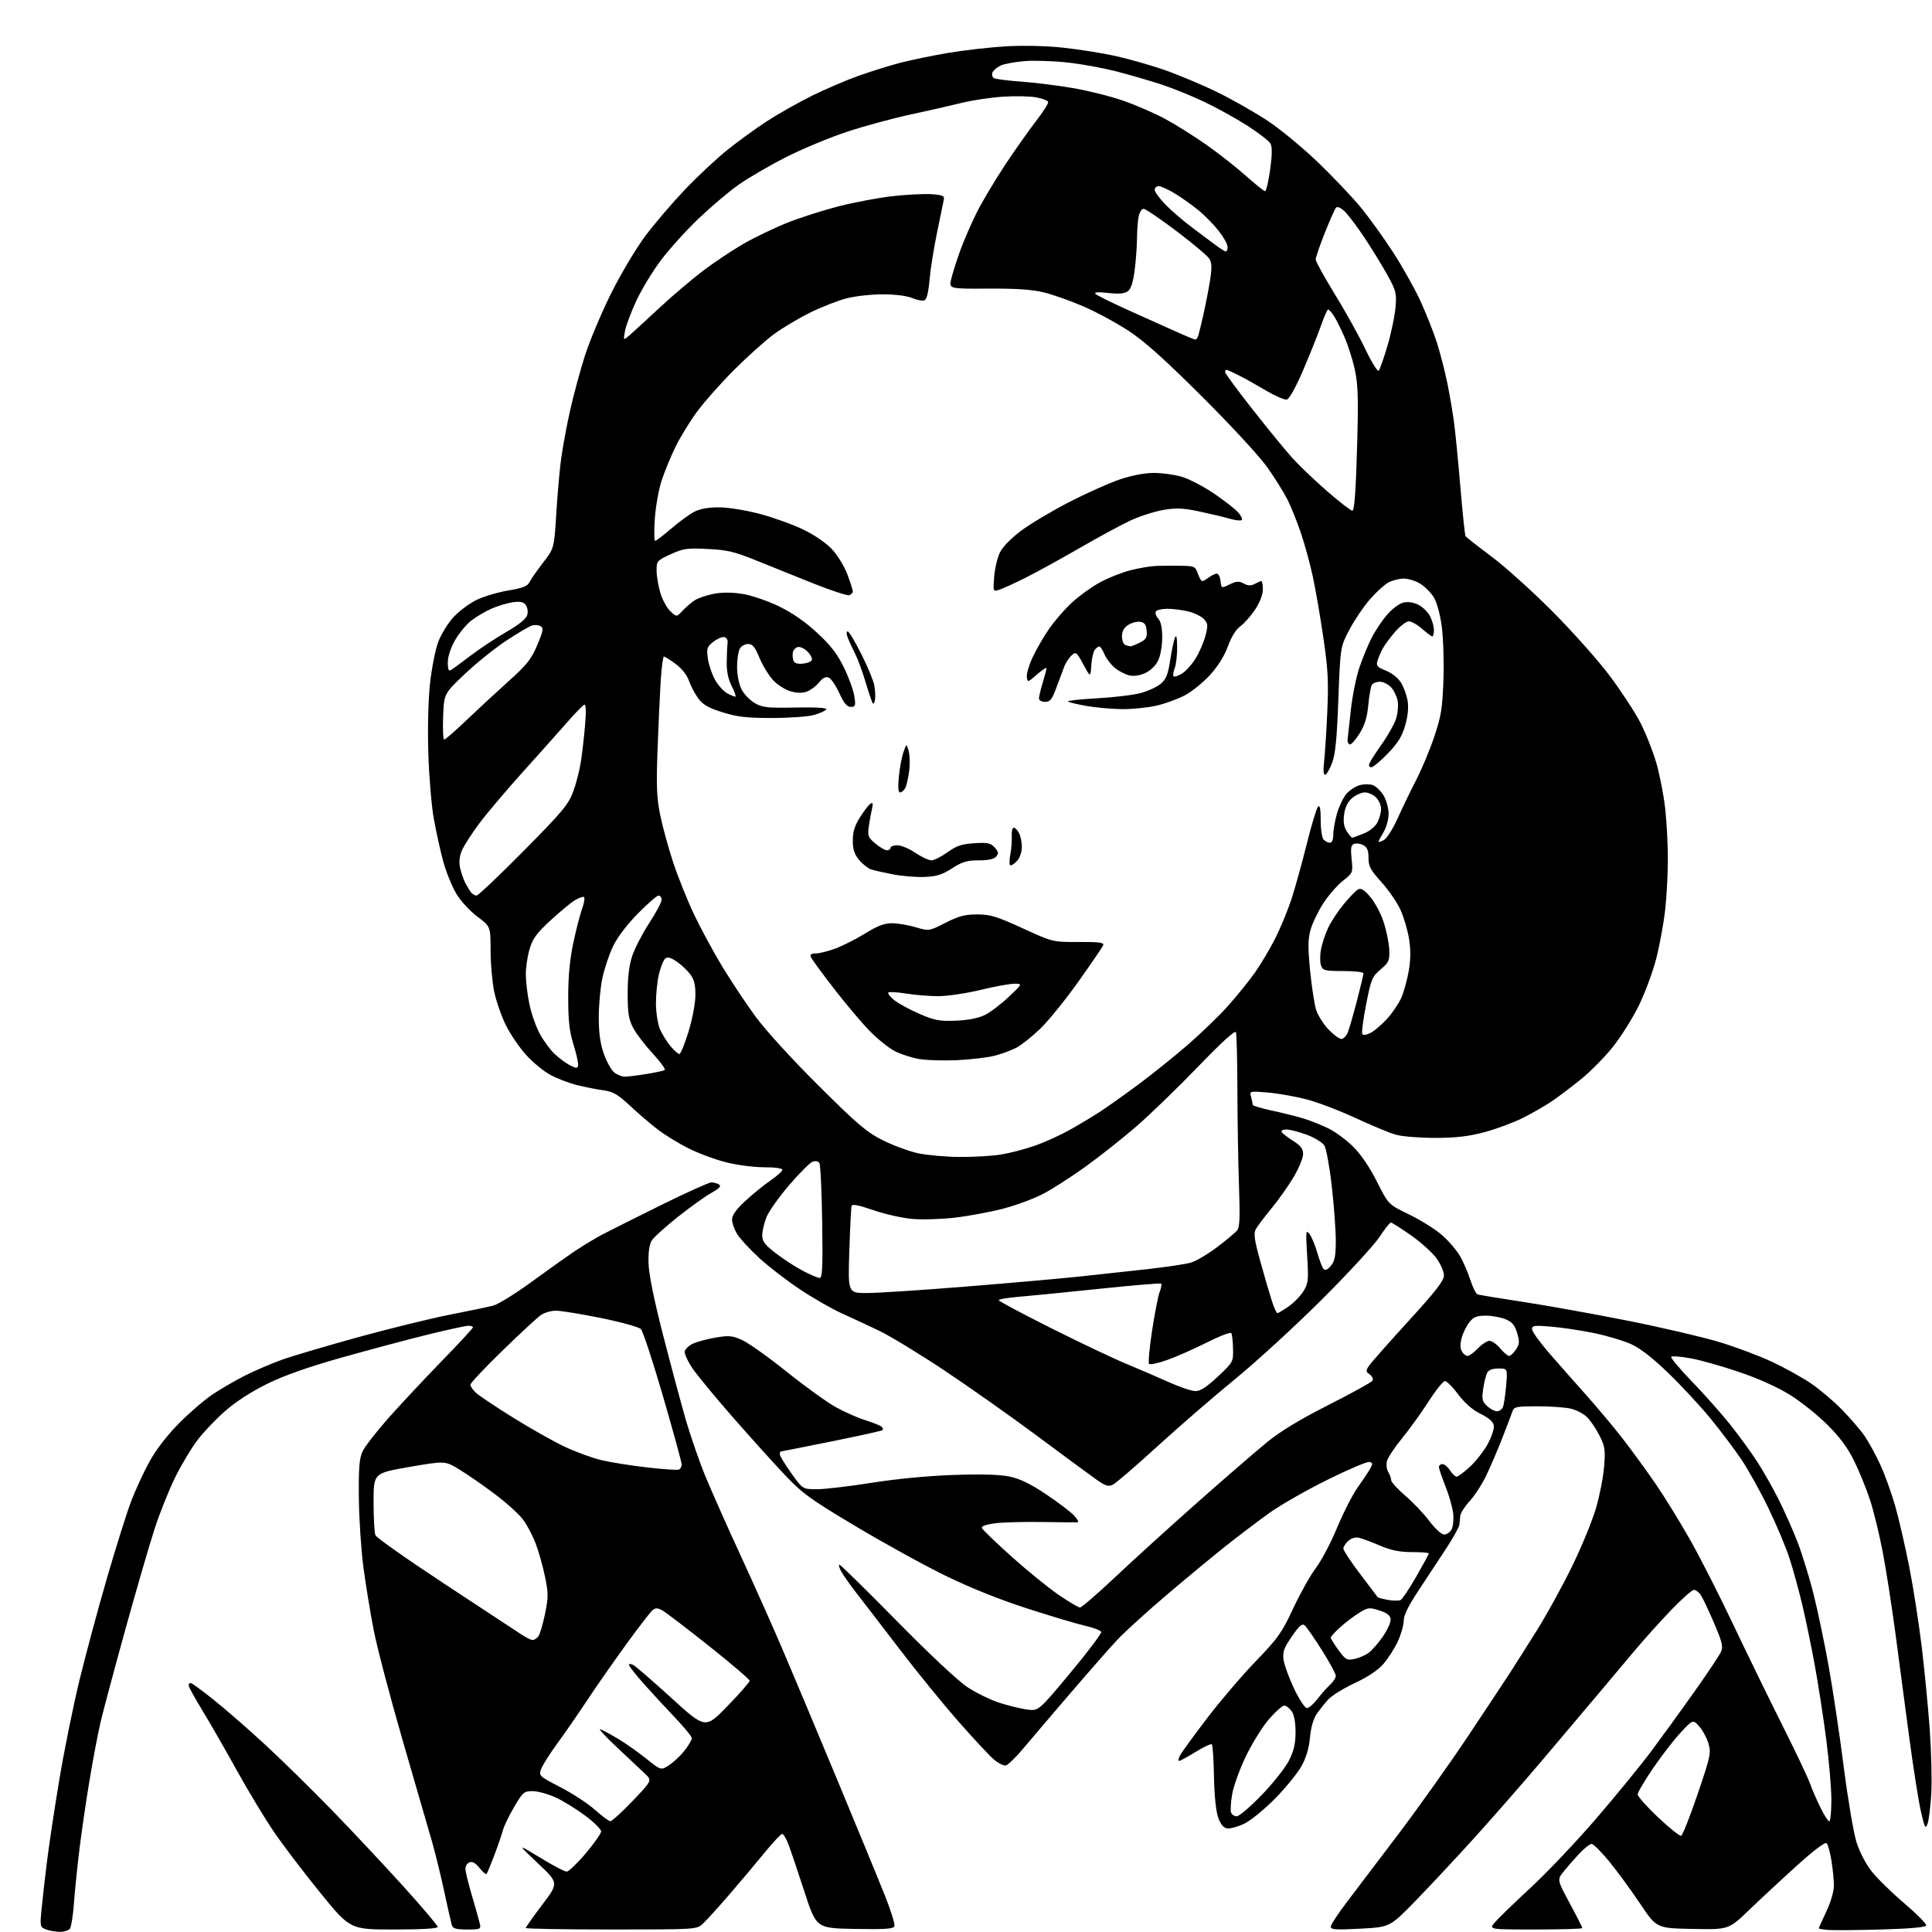 <?xml version="1.0" encoding="UTF-8" standalone="no"?>
<svg 
  version="1.1" 
  xmlns="http://www.w3.org/2000/svg" 
  xmlns:xlink="http://www.w3.org/1999/xlink" 
  xmlns:svg="http://www.w3.org/2000/svg"
  xmlns:rdf="http://www.w3.org/1999/02/22-rdf-syntax-ns#"
  xmlns:cc="http://creativecommons.org/ns#"
  xmlns:dc="http://purl.org/dc/elements/1.1/"
  viewBox="0 0 768 768"
  width="768"
  height="768"
>
<style>svg {background-color: white; }</style>"
<path stroke="none" fill="black" fill-rule="evenodd" d="M23.63,767.94C21.91,767.90 19.45,767.45 18.17,766.94C15.95,766.05 15.87,765.68 16.49,759.25C16.85,755.54 17.80,747.10 18.61,740.50C19.41,733.90 21.65,719.05 23.57,707.50C25.50,695.95 29.09,678.19 31.56,668.04C34.03,657.88 38.99,639.46 42.58,627.11C46.17,614.76 50.51,601.01 52.21,596.57C53.92,592.13 57.15,585.14 59.41,581.03C61.94,576.40 66.36,570.65 71.00,565.94C75.12,561.75 81.20,556.51 84.50,554.30C87.80,552.08 93.65,548.69 97.50,546.76C101.35,544.83 107.88,542.03 112.00,540.55C116.12,539.06 129.92,534.98 142.65,531.48C155.38,527.98 171.80,523.96 179.15,522.54C186.49,521.11 194.14,519.51 196.15,518.97C198.15,518.42 204.90,514.24 211.15,509.68C217.39,505.11 225.20,499.56 228.50,497.35C231.80,495.14 236.75,492.15 239.50,490.71C242.25,489.27 252.73,484.01 262.79,479.04C272.85,474.07 281.85,470.01 282.79,470.02C283.73,470.02 285.10,470.41 285.84,470.88C286.82,471.50 285.99,472.39 282.80,474.18C280.39,475.52 274.38,479.82 269.46,483.73C264.53,487.63 259.85,491.88 259.06,493.16C258.12,494.69 257.68,497.82 257.80,502.17C257.92,506.49 259.93,516.46 263.52,530.45C266.57,542.34 270.62,557.45 272.51,564.04C274.41,570.63 277.95,580.86 280.37,586.76C282.80,592.67 289.15,606.95 294.48,618.50C299.81,630.05 307.24,646.70 311.00,655.50C314.77,664.30 324.58,687.70 332.82,707.50C341.06,727.30 349.66,748.20 351.93,753.94C354.21,759.68 355.84,764.98 355.55,765.72C355.15,766.77 351.78,766.99 339.77,766.78C324.50,766.50 324.50,766.50 319.78,752.00C317.19,744.02 314.34,735.59 313.45,733.25C312.56,730.91 311.43,729.00 310.93,729.00C310.43,729.00 307.21,732.45 303.76,736.67C300.32,740.90 293.97,748.43 289.65,753.42C285.34,758.42 280.70,763.51 279.35,764.75C276.90,766.99 276.75,767.00 242.94,767.00C224.27,767.00 209.00,766.73 209.00,766.41C209.00,766.09 211.95,761.92 215.55,757.16C222.11,748.50 222.11,748.50 213.80,740.67C205.50,732.83 205.50,732.83 214.65,738.42C219.69,741.49 224.46,744.00 225.25,744.00C226.05,744.00 229.46,740.74 232.83,736.75C236.20,732.76 238.96,728.83 238.96,728.00C238.95,727.17 236.15,724.39 232.73,721.82C229.30,719.24 224.03,715.98 221.00,714.58C217.97,713.17 213.83,712.02 211.80,712.01C208.31,712.00 207.88,712.37 204.41,718.25C202.38,721.69 200.36,725.85 199.93,727.50C199.49,729.15 197.95,733.64 196.50,737.49C195.05,741.33 193.65,744.69 193.39,744.95C193.13,745.21 191.88,744.13 190.62,742.54C189.07,740.61 187.77,739.87 186.66,740.30C185.75,740.65 185.00,741.80 185.00,742.86C185.00,743.91 186.18,748.76 187.63,753.64C189.07,758.51 190.48,763.51 190.75,764.75C191.21,766.87 190.92,767.00 185.68,767.00C181.27,767.00 180.03,766.64 179.60,765.25C179.31,764.29 177.94,758.22 176.56,751.76C175.17,745.30 172.96,736.30 171.64,731.76C170.33,727.22 165.14,709.33 160.11,692.00C155.09,674.67 149.89,654.88 148.55,648.00C147.21,641.12 145.37,629.88 144.46,623.00C143.55,616.12 142.73,603.75 142.65,595.50C142.53,583.63 142.83,579.77 144.10,577.00C144.98,575.08 149.70,569.00 154.59,563.50C159.48,558.00 169.00,547.83 175.74,540.90C182.48,533.97 188.00,528.00 188.00,527.65C188.00,527.29 187.19,527.00 186.20,527.00C185.21,527.00 178.09,528.55 170.39,530.44C162.68,532.33 147.41,536.40 136.44,539.48C122.90,543.28 113.29,546.64 106.50,549.95C100.29,552.98 93.94,557.05 89.74,560.70C86.02,563.92 80.94,569.25 78.45,572.53C75.95,575.81 71.94,582.55 69.52,587.50C67.11,592.45 63.51,601.45 61.53,607.49C59.55,613.54 54.32,631.53 49.90,647.47C45.49,663.42 41.02,680.11 39.98,684.57C38.94,689.03 36.97,699.39 35.61,707.59C34.24,715.79 32.43,728.12 31.59,735.00C30.75,741.88 29.76,751.55 29.40,756.50C29.04,761.45 28.29,766.06 27.75,766.75C27.20,767.44 25.35,767.97 23.63,767.94zM747.92,767.00C738.34,767.27 728.81,767.36 726.75,767.19C724.69,767.02 723.00,766.72 723.00,766.53C723.00,766.34 724.35,763.33 726.00,759.84C727.78,756.07 729.00,751.88 728.99,749.50C728.99,747.30 728.55,742.83 728.02,739.57C727.48,736.31 726.63,733.23 726.11,732.71C725.53,732.13 721.08,735.47 714.34,741.57C708.38,746.95 699.83,754.89 695.34,759.21C687.19,767.06 687.19,767.06 672.84,766.78C658.50,766.50 658.50,766.50 652.00,756.78C648.42,751.44 642.91,743.90 639.75,740.03C636.58,736.17 633.41,733.00 632.70,733.00C631.99,733.00 629.82,734.69 627.88,736.75C625.94,738.81 623.14,742.01 621.65,743.86C618.95,747.22 618.95,747.22 623.97,756.54C626.74,761.67 629.00,766.12 629.00,766.44C629.00,766.75 620.64,767.00 610.42,767.00C591.85,767.00 591.85,767.00 594.15,764.25C595.42,762.74 601.80,756.55 608.34,750.50C614.88,744.45 626.62,732.08 634.44,723.00C642.25,713.92 652.22,701.73 656.57,695.90C660.93,690.06 668.66,679.40 673.74,672.21C678.83,665.01 683.49,658.02 684.10,656.67C685.05,654.60 684.64,652.86 681.44,645.36C679.36,640.49 677.01,635.49 676.21,634.25C675.42,633.01 674.14,632.00 673.37,632.00C672.60,632.00 668.43,635.71 664.09,640.25C659.75,644.79 653.35,651.91 649.85,656.09C646.36,660.26 640.12,667.68 636.00,672.57C631.88,677.46 622.03,689.12 614.12,698.48C606.20,707.84 593.62,722.25 586.14,730.50C578.67,738.75 568.04,750.12 562.53,755.78C552.50,766.05 552.50,766.05 540.75,766.68C531.01,767.20 529.00,767.06 529.00,765.90C529.00,765.12 531.92,760.66 535.48,755.99C539.05,751.32 548.42,738.95 556.32,728.50C564.21,718.05 576.52,700.73 583.67,690.00C590.81,679.27 598.27,668.02 600.22,665.00C602.18,661.98 607.03,654.33 610.99,648.00C614.95,641.67 621.25,630.20 625.00,622.50C628.75,614.80 632.99,604.45 634.44,599.50C635.88,594.55 637.34,587.11 637.66,582.98C638.20,576.23 638.00,574.93 635.73,570.48C634.34,567.74 632.07,564.45 630.70,563.17C629.32,561.88 626.46,560.43 624.35,559.94C622.23,559.45 616.32,559.04 611.22,559.02C603.26,559.00 601.85,559.25 601.34,560.75C601.01,561.71 599.17,566.55 597.24,571.50C595.31,576.45 592.38,583.29 590.73,586.70C589.08,590.12 586.15,594.62 584.23,596.70C582.30,598.79 580.62,601.40 580.49,602.50C580.36,603.60 580.20,605.22 580.13,606.10C580.06,606.98 577.68,611.26 574.85,615.60C572.01,619.95 567.06,627.46 563.85,632.31C559.80,638.41 558.00,642.10 557.99,644.31C557.98,646.06 556.92,649.78 555.62,652.57C554.32,655.35 551.74,659.37 549.88,661.49C547.71,663.97 543.64,666.68 538.50,669.07C534.10,671.12 529.33,674.08 527.91,675.65C526.49,677.22 524.41,679.85 523.30,681.50C522.06,683.34 521.07,686.89 520.74,690.68C520.39,694.72 519.25,698.60 517.46,701.90C515.95,704.68 511.24,710.49 507.00,714.81C502.76,719.14 497.22,723.68 494.68,724.91C492.14,726.14 489.08,727.00 487.88,726.82C486.36,726.60 485.25,725.27 484.25,722.50C483.36,720.03 482.72,713.83 482.58,706.25C482.45,699.52 482.07,693.74 481.74,693.40C481.40,693.07 478.50,694.42 475.30,696.40C472.09,698.38 469.12,700.00 468.70,700.00C468.27,700.00 468.46,698.99 469.11,697.75C469.77,696.51 474.59,689.88 479.85,683.00C485.10,676.12 493.80,665.93 499.20,660.35C508.00,651.24 509.51,649.11 514.07,639.36C516.85,633.39 520.93,626.12 523.13,623.21C525.33,620.30 529.11,613.13 531.53,607.27C533.95,601.42 537.63,594.22 539.71,591.27C541.80,588.33 544.05,584.92 544.73,583.71C545.76,581.85 545.70,581.44 544.33,581.15C543.43,580.95 535.90,584.16 527.60,588.27C519.29,592.38 508.90,598.33 504.50,601.49C500.10,604.66 492.45,610.45 487.50,614.37C482.55,618.29 471.98,627.04 464.00,633.81C456.02,640.59 447.10,648.69 444.18,651.81C441.25,654.94 432.87,664.48 425.56,673.00C418.24,681.52 409.81,691.42 406.81,695.00C403.82,698.57 400.67,701.63 399.82,701.80C398.96,701.96 396.83,700.89 395.08,699.42C393.33,697.94 386.96,691.11 380.91,684.22C374.87,677.34 364.43,664.51 357.71,655.72C351.00,646.92 343.35,636.98 340.72,633.61C338.09,630.25 335.27,626.26 334.45,624.75C333.62,623.24 333.29,622.00 333.71,622.00C334.13,622.00 344.38,632.06 356.49,644.36C369.88,657.96 380.94,668.31 384.73,670.78C388.16,673.00 393.79,675.74 397.23,676.86C400.68,677.98 405.59,679.19 408.15,679.55C412.81,680.20 412.81,680.20 425.46,665.01C432.42,656.66 437.94,649.33 437.74,648.73C437.54,648.12 434.70,647.03 431.44,646.29C428.17,645.55 417.76,642.44 408.31,639.39C397.36,635.85 385.56,631.12 375.81,626.36C367.39,622.25 351.35,613.41 340.16,606.73C321.96,595.86 318.98,593.69 311.87,586.18C307.50,581.57 298.22,571.27 291.24,563.30C284.27,555.34 277.05,546.58 275.22,543.85C273.38,541.13 272.02,538.13 272.20,537.20C272.38,536.28 273.81,534.90 275.38,534.15C276.94,533.40 280.99,532.31 284.36,531.73C289.76,530.81 291.04,530.92 295.00,532.69C297.48,533.79 305.43,539.45 312.68,545.26C319.93,551.07 328.71,557.40 332.18,559.33C335.66,561.26 340.98,563.62 344.00,564.56C347.02,565.51 349.92,566.67 350.43,567.13C350.95,567.59 351.13,568.20 350.85,568.49C350.56,568.77 341.40,570.80 330.48,573.00C319.57,575.20 310.50,577.00 310.32,577.00C310.14,577.00 310.00,577.51 310.00,578.12C310.00,578.74 312.05,582.12 314.55,585.62C319.10,592.00 319.10,592.00 324.80,591.99C327.94,591.98 337.70,590.83 346.50,589.43C356.27,587.88 368.93,586.66 379.00,586.32C390.16,585.93 397.38,586.14 401.31,586.96C405.48,587.82 409.57,589.81 415.81,593.99C420.59,597.19 425.59,600.98 426.92,602.41C428.26,603.83 428.93,605.05 428.42,605.12C427.92,605.19 421.62,605.14 414.44,605.02C407.26,604.91 398.80,605.13 395.65,605.52C392.09,605.97 390.06,606.67 390.29,607.37C390.50,607.99 395.80,613.11 402.08,618.74C408.36,624.37 416.80,631.24 420.83,633.99C424.87,636.75 428.69,639.00 429.33,639.00C429.98,638.99 436.35,633.48 443.50,626.74C450.65,620.00 465.40,606.61 476.28,596.99C487.15,587.37 499.53,576.67 503.78,573.20C509.01,568.93 516.87,564.18 528.19,558.45C537.37,553.80 545.20,549.48 545.59,548.85C545.99,548.22 545.50,547.11 544.51,546.39C542.86,545.18 542.84,544.90 544.30,542.79C545.17,541.53 552.20,533.57 559.94,525.10C570.74,513.26 574.00,509.07 574.00,507.00C574.00,505.51 572.66,502.45 571.03,500.19C569.39,497.94 564.82,493.82 560.87,491.04C556.92,488.27 553.33,486.00 552.90,486.00C552.46,486.00 550.41,488.59 548.34,491.75C546.27,494.91 536.01,506.05 525.54,516.50C515.07,526.95 499.52,541.21 491.00,548.18C482.48,555.15 468.52,567.23 460.00,575.02C451.48,582.80 443.53,589.64 442.35,590.20C440.59,591.05 439.41,590.68 435.85,588.16C433.46,586.48 422.95,578.74 412.50,570.96C402.05,563.19 385.41,551.44 375.52,544.85C365.62,538.26 353.92,531.13 349.52,529.02C345.11,526.90 338.35,523.76 334.50,522.02C330.65,520.29 323.23,516.02 318.00,512.54C312.77,509.06 305.49,503.45 301.81,500.07C298.13,496.70 294.20,492.43 293.06,490.60C291.93,488.77 291.00,486.14 291.00,484.78C291.00,483.06 292.63,480.77 296.28,477.40C299.18,474.70 303.68,471.05 306.28,469.27C308.87,467.49 311.00,465.58 311.00,465.02C311.00,464.42 307.99,464.00 303.66,464.00C299.57,464.00 292.83,463.11 288.44,461.98C284.10,460.88 277.40,458.37 273.53,456.41C269.66,454.45 264.25,451.12 261.50,449.02C258.75,446.92 253.81,442.70 250.53,439.63C245.64,435.07 243.74,433.95 240.03,433.45C237.54,433.11 232.85,432.19 229.61,431.40C226.36,430.61 221.47,428.75 218.74,427.26C216.00,425.77 211.60,422.13 208.97,419.17C206.33,416.22 202.77,410.93 201.04,407.44C199.32,403.94 197.26,398.02 196.47,394.29C195.68,390.55 195.03,383.18 195.02,377.89C195.00,368.28 195.00,368.28 189.75,364.37C186.77,362.14 183.14,358.18 181.35,355.19C179.62,352.29 177.27,346.45 176.13,342.21C175.00,337.97 173.34,330.45 172.45,325.50C171.55,320.55 170.58,309.02 170.28,299.89C169.95,290.04 170.21,278.71 170.90,272.07C171.55,265.91 173.02,258.35 174.17,255.27C175.33,252.18 178.06,247.72 180.24,245.35C182.43,242.98 186.55,239.90 189.40,238.50C192.25,237.11 197.93,235.41 202.02,234.73C207.87,233.76 209.67,233.05 210.50,231.38C211.08,230.22 213.52,226.72 215.92,223.61C220.28,217.95 220.28,217.95 221.12,204.29C221.58,196.78 222.44,187.00 223.03,182.57C223.62,178.13 225.22,169.48 226.58,163.35C227.94,157.21 230.62,147.31 232.53,141.35C234.44,135.38 239.14,124.20 242.99,116.50C246.88,108.71 252.95,98.55 256.67,93.60C260.35,88.71 267.41,80.47 272.35,75.29C277.30,70.11 284.76,63.13 288.93,59.77C293.09,56.41 300.18,51.25 304.68,48.31C309.18,45.37 317.32,40.76 322.76,38.07C328.20,35.38 336.63,31.78 341.49,30.06C346.34,28.35 353.73,26.05 357.91,24.95C362.08,23.86 370.68,22.09 377.00,21.02C383.32,19.95 393.68,18.78 400.00,18.41C406.88,18.02 415.92,18.23 422.50,18.94C428.55,19.59 437.73,21.03 442.91,22.15C448.08,23.26 456.86,25.74 462.41,27.64C467.96,29.55 477.49,33.53 483.59,36.49C489.68,39.45 498.91,44.69 504.09,48.14C509.26,51.59 518.39,59.16 524.37,64.96C530.35,70.76 537.82,78.65 540.98,82.50C544.14,86.35 549.73,94.10 553.41,99.72C557.09,105.33 562.05,114.11 564.44,119.22C566.82,124.32 569.90,132.10 571.28,136.50C572.66,140.90 574.51,148.10 575.38,152.50C576.26,156.90 577.42,163.65 577.95,167.50C578.48,171.35 579.63,183.02 580.51,193.42C581.38,203.83 582.31,212.70 582.58,213.13C582.84,213.55 587.43,217.16 592.78,221.14C598.13,225.13 609.03,234.93 617.01,242.94C624.99,250.95 635.24,262.45 639.78,268.50C644.32,274.55 649.80,282.90 651.96,287.05C654.12,291.20 657.01,298.46 658.38,303.17C659.74,307.89 661.34,316.06 661.93,321.33C662.52,326.61 663.00,335.68 663.00,341.50C663.00,347.32 662.52,356.42 661.93,361.72C661.33,367.02 659.75,375.66 658.41,380.93C657.07,386.19 653.94,394.66 651.45,399.74C648.96,404.82 644.26,412.29 640.99,416.35C637.73,420.41 632.00,426.18 628.28,429.17C624.55,432.17 619.41,436.04 616.86,437.78C614.31,439.52 609.13,442.49 605.36,444.39C601.59,446.28 594.67,448.84 590.00,450.08C583.68,451.75 578.68,452.32 570.50,452.33C564.45,452.34 557.48,451.78 555.00,451.10C552.52,450.42 545.33,447.45 539.00,444.50C532.67,441.56 523.90,438.20 519.50,437.05C515.10,435.89 508.17,434.66 504.09,434.31C496.68,433.68 496.68,433.68 497.33,436.09C497.68,437.42 497.98,438.81 497.99,439.18C497.99,439.56 501.49,440.61 505.75,441.51C510.01,442.42 515.75,443.86 518.50,444.72C521.25,445.58 525.70,447.38 528.38,448.72C531.07,450.07 535.42,453.33 538.06,455.97C541.02,458.93 544.60,464.22 547.39,469.78C551.91,478.79 551.91,478.79 560.22,482.81C564.78,485.02 570.66,488.71 573.28,491.01C575.89,493.31 579.10,497.07 580.40,499.35C581.71,501.63 583.55,505.89 584.49,508.82C585.44,511.75 586.72,514.32 587.35,514.54C587.98,514.76 596.15,516.11 605.50,517.53C614.85,518.96 633.52,522.31 647.00,524.99C660.48,527.67 676.90,531.50 683.50,533.50C690.10,535.50 699.61,539.07 704.62,541.44C709.64,543.81 716.54,547.65 719.96,549.98C723.38,552.30 728.89,556.97 732.20,560.35C735.51,563.73 739.57,568.45 741.21,570.83C742.85,573.20 745.68,578.38 747.48,582.33C749.29,586.27 751.94,593.62 753.38,598.66C754.81,603.70 757.30,614.50 758.92,622.66C760.53,630.82 762.77,645.15 763.90,654.50C765.03,663.85 766.47,678.70 767.10,687.50C767.73,696.30 768.00,707.77 767.71,713.00C767.41,718.23 766.74,723.62 766.22,725.00C765.38,727.21 765.08,726.63 763.57,720.00C762.63,715.87 760.54,702.60 758.93,690.50C757.32,678.40 754.84,659.73 753.42,649.00C751.99,638.27 749.73,623.77 748.38,616.77C747.04,609.76 744.78,600.54 743.37,596.27C741.97,591.99 739.18,585.12 737.18,581.00C734.59,575.65 731.54,571.49 726.52,566.47C722.66,562.60 715.94,557.22 711.58,554.51C706.65,551.44 698.99,547.99 691.31,545.38C684.51,543.07 675.81,540.61 671.97,539.93C668.13,539.24 664.70,538.97 664.34,539.33C663.98,539.69 667.71,544.15 672.64,549.24C677.56,554.33 684.40,562.04 687.84,566.37C691.28,570.70 696.03,577.23 698.41,580.87C700.79,584.52 704.65,591.32 707.00,595.99C709.34,600.65 712.75,608.32 714.56,613.02C716.37,617.72 719.22,626.96 720.89,633.55C722.55,640.15 725.28,653.18 726.95,662.52C728.63,671.86 731.32,689.85 732.93,702.50C734.55,715.15 736.81,728.51 737.95,732.19C739.20,736.19 741.65,740.90 744.04,743.93C746.23,746.71 752.09,752.43 757.05,756.65C762.00,760.87 765.90,764.81 765.70,765.41C765.46,766.12 759.20,766.68 747.92,767.00zM156.59,767.00C139.19,767.00 139.19,767.00 127.34,752.44C120.83,744.43 112.53,733.52 108.89,728.19C105.26,722.86 98.55,711.75 93.99,703.50C89.43,695.25 83.29,684.57 80.35,679.76C77.41,674.95 75.00,670.57 75.00,670.01C75.00,669.45 75.35,669.00 75.79,669.00C76.22,669.00 80.37,672.04 85.01,675.75C89.66,679.46 98.86,687.49 105.48,693.60C112.09,699.70 124.12,711.52 132.22,719.86C140.32,728.21 153.03,741.77 160.47,750.00C167.91,758.24 174.00,765.43 174.00,765.99C174.00,766.63 167.68,767.00 156.59,767.00zM668.28,729.74C668.86,729.55 671.80,722.11 674.83,713.20C679.98,698.01 680.25,696.77 679.13,693.02C678.47,690.83 676.82,687.78 675.46,686.26C672.98,683.50 672.98,683.50 668.23,688.56C665.62,691.34 660.67,697.72 657.24,702.73C653.81,707.74 651.00,712.50 651.00,713.30C651.00,714.11 654.65,718.22 659.12,722.43C663.58,726.64 667.71,729.93 668.28,729.74zM242.62,723.96C243.23,723.98 247.22,720.35 251.49,715.89C259.24,707.77 259.24,707.77 256.37,705.05C254.79,703.55 249.75,698.81 245.17,694.52C240.59,690.23 237.66,687.03 238.67,687.41C239.68,687.79 242.90,689.54 245.84,691.30C248.78,693.06 253.80,696.60 256.99,699.16C262.79,703.83 262.79,703.83 266.21,701.51C268.09,700.23 270.83,697.60 272.31,695.66C273.79,693.72 275.00,691.61 275.00,690.96C275.00,690.31 271.94,686.57 268.20,682.64C264.45,678.71 258.83,672.61 255.70,669.08C252.56,665.55 250.00,662.27 250.00,661.79C250.00,661.32 250.80,661.36 251.77,661.88C252.75,662.40 259.58,668.32 266.97,675.04C280.39,687.26 280.39,687.26 289.19,678.18C294.04,673.19 298.00,668.67 298.00,668.13C298.00,667.59 290.69,661.34 281.75,654.24C272.81,647.14 264.46,640.77 263.19,640.09C261.34,639.11 260.56,639.12 259.35,640.12C258.51,640.82 253.75,647.01 248.76,653.88C243.78,660.75 236.86,670.67 233.38,675.93C229.90,681.20 224.59,688.88 221.57,693.00C218.56,697.12 215.65,701.73 215.10,703.23C214.14,705.91 214.29,706.05 222.81,710.46C227.59,712.93 233.75,716.96 236.50,719.43C239.25,721.89 242.00,723.93 242.62,723.96zM727.16,724.00C727.62,724.00 728.00,720.21 728.00,715.57C728.00,710.93 727.08,700.05 725.95,691.39C724.83,682.72 722.79,669.53 721.42,662.07C720.06,654.60 717.82,643.77 716.45,638.00C715.08,632.23 712.79,623.90 711.37,619.50C709.95,615.10 706.17,606.10 702.97,599.50C699.78,592.90 694.93,584.18 692.19,580.11C689.45,576.05 683.92,568.71 679.89,563.80C675.87,558.90 668.38,550.83 663.26,545.87C657.12,539.93 652.09,536.01 648.46,534.35C645.44,532.97 638.81,530.98 633.73,529.93C628.65,528.89 621.01,527.73 616.75,527.37C609.95,526.79 609.00,526.91 609.00,528.36C609.00,529.27 612.02,533.50 615.71,537.75C619.41,542.01 626.06,549.55 630.49,554.50C634.92,559.45 641.51,567.33 645.13,572.00C648.75,576.67 654.64,584.77 658.23,590.00C661.81,595.23 668.00,605.29 672.00,612.37C675.99,619.45 683.65,634.52 689.03,645.87C694.41,657.22 703.12,675.07 708.38,685.55C713.64,696.03 718.60,706.45 719.40,708.71C720.19,710.96 722.08,715.32 723.58,718.40C725.09,721.48 726.70,724.00 727.16,724.00zM491.65,722.00C492.59,722.00 497.07,718.17 501.60,713.48C506.13,708.79 511.00,702.63 512.42,699.78C514.34,695.93 515.00,693.06 515.00,688.53C515.00,684.64 514.44,681.64 513.44,680.22C512.59,679.00 511.27,678.00 510.52,678.00C509.77,678.00 507.09,680.36 504.56,683.25C502.03,686.14 497.92,692.70 495.41,697.84C492.91,702.98 490.40,709.84 489.83,713.09C489.25,716.34 489.05,719.68 489.36,720.50C489.68,721.33 490.71,722.00 491.65,722.00zM519.50,679.00C520.28,679.00 522.17,677.37 523.71,675.37C525.24,673.37 527.51,670.81 528.75,669.69C529.99,668.56 531.00,666.98 531.00,666.18C531.00,665.37 528.51,660.78 525.47,655.96C522.44,651.14 519.36,646.71 518.63,646.11C517.61,645.26 516.47,646.25 513.53,650.52C510.34,655.15 509.82,656.62 510.24,659.77C510.52,661.83 512.40,667.00 514.42,671.26C516.44,675.52 518.73,679.00 519.50,679.00zM538.31,659.49C540.06,659.14 542.60,658.06 543.95,657.10C545.30,656.14 547.91,653.17 549.75,650.50C551.59,647.83 552.96,644.71 552.80,643.57C552.59,642.12 551.24,641.10 548.26,640.16C544.32,638.91 543.77,638.98 540.26,641.14C538.19,642.42 534.81,644.99 532.75,646.85C530.69,648.71 529.00,650.56 529.00,650.97C529.00,651.37 530.37,653.60 532.06,655.92C534.83,659.75 535.40,660.08 538.31,659.49zM211.63,651.94C212.25,651.97 213.28,651.37 213.92,650.59C214.57,649.82 215.78,645.79 216.63,641.64C218.01,634.88 218.01,633.34 216.65,626.77C215.82,622.73 214.19,616.91 213.03,613.82C211.88,610.74 209.64,606.42 208.06,604.24C206.48,602.06 201.35,597.40 196.67,593.89C191.98,590.37 185.62,585.97 182.52,584.10C176.90,580.69 176.90,580.69 162.70,583.14C148.50,585.60 148.50,585.60 148.50,597.05C148.51,603.35 148.83,609.29 149.23,610.27C149.62,611.24 162.00,619.95 176.72,629.63C191.45,639.31 205.07,648.28 207.00,649.55C208.93,650.83 211.01,651.91 211.63,651.94zM556.75,636.04C557.43,635.70 560.25,631.50 563.00,626.70C565.75,621.90 568.00,617.76 568.00,617.49C568.00,617.22 564.96,616.99 561.25,616.98C556.26,616.96 552.93,616.28 548.50,614.38C545.20,612.97 541.47,611.57 540.21,611.28C538.81,610.96 537.17,611.44 535.96,612.53C534.88,613.51 534.00,614.89 534.00,615.59C534.00,616.29 537.00,620.84 540.66,625.68C544.33,630.53 547.47,634.68 547.65,634.91C547.83,635.13 549.67,635.61 551.74,635.99C553.81,636.36 556.06,636.38 556.75,636.04zM574.08,610.00C575.10,610.00 576.42,609.08 577.03,607.95C577.63,606.83 577.91,603.96 577.65,601.59C577.38,599.21 576.01,594.36 574.59,590.81C573.16,587.25 572.00,583.82 572.00,583.17C572.00,582.53 572.62,582.00 573.38,582.00C574.15,582.00 575.51,583.12 576.41,584.50C577.31,585.88 578.50,587.00 579.05,587.00C579.60,587.00 581.98,585.22 584.34,583.04C586.71,580.86 589.88,576.80 591.39,574.03C592.90,571.25 593.99,567.97 593.82,566.74C593.60,565.20 591.94,563.72 588.52,562.00C585.24,560.36 582.19,557.70 579.63,554.25C577.48,551.36 575.12,549.00 574.39,549.00C573.67,549.00 570.72,552.67 567.84,557.16C564.96,561.65 560.21,568.24 557.28,571.81C554.36,575.38 551.68,579.43 551.34,580.80C550.99,582.18 551.22,584.13 551.85,585.14C552.48,586.15 553.00,587.60 553.00,588.36C553.00,589.13 555.51,591.90 558.57,594.52C561.64,597.14 565.97,601.69 568.19,604.64C570.52,607.72 573.02,610.00 574.08,610.00zM269.75,584.20C270.44,583.97 270.99,583.05 270.98,582.14C270.96,581.24 267.64,569.09 263.59,555.15C259.54,541.21 255.56,529.13 254.75,528.32C253.94,527.51 246.80,525.54 238.89,523.93C230.98,522.33 222.93,521.02 221.00,521.02C219.07,521.01 216.37,521.80 215.00,522.76C213.62,523.72 206.75,530.07 199.75,536.88C192.74,543.68 187.00,549.79 187.00,550.45C187.00,551.11 188.01,552.58 189.25,553.71C190.49,554.84 197.12,559.27 204.00,563.55C210.88,567.84 220.15,573.06 224.61,575.15C229.07,577.25 235.68,579.65 239.30,580.49C242.93,581.33 250.98,582.60 257.19,583.32C263.41,584.04 269.06,584.43 269.75,584.20zM595.08,561.00C596.02,561.00 597.09,560.21 597.47,559.25C597.84,558.29 598.40,554.46 598.72,550.75C599.29,544.00 599.29,544.00 595.68,544.00C593.25,544.00 591.77,544.57 591.16,545.75C590.66,546.71 589.95,549.60 589.58,552.17C588.99,556.20 589.20,557.11 591.14,558.92C592.37,560.06 594.14,561.00 595.08,561.00zM475.22,552.99C477.17,553.00 479.69,551.36 484.11,547.21C490.21,541.48 490.27,541.36 490.15,536.14C490.09,533.24 489.78,530.45 489.47,529.95C489.16,529.44 484.76,531.12 479.70,533.68C474.64,536.23 467.58,539.35 464.00,540.61C460.43,541.88 457.18,542.58 456.78,542.18C456.38,541.78 456.92,535.82 457.97,528.93C459.03,522.04 460.38,515.13 460.98,513.56C461.57,512.00 461.85,510.52 461.60,510.26C461.34,510.01 450.19,510.94 436.82,512.34C423.44,513.73 409.01,515.17 404.75,515.52C400.49,515.88 397.00,516.47 397.00,516.84C397.00,517.21 406.34,522.19 417.75,527.92C429.16,533.64 442.55,540.00 447.50,542.05C452.45,544.10 460.10,547.39 464.50,549.37C468.90,551.35 473.73,552.98 475.22,552.99zM583.35,539.00C584.05,539.00 585.92,537.65 587.50,536.00C589.08,534.35 591.15,533.00 592.10,533.00C593.05,533.00 594.96,534.35 596.35,536.00C597.73,537.65 599.34,539.00 599.91,539.00C600.49,539.00 601.70,537.85 602.62,536.45C604.05,534.28 604.11,533.32 603.08,529.88C602.15,526.75 601.11,525.52 598.47,524.42C596.60,523.64 593.06,523.00 590.60,523.00C586.99,523.00 585.76,523.49 584.09,525.62C582.96,527.05 581.59,529.82 581.06,531.76C580.42,534.07 580.42,535.93 581.08,537.14C581.62,538.16 582.65,539.00 583.35,539.00zM507.78,522.00C508.12,522.00 510.11,520.81 512.20,519.36C514.30,517.91 516.97,515.17 518.14,513.28C520.08,510.13 520.21,508.95 519.61,499.17C519.02,489.38 519.09,488.66 520.53,490.50C521.38,491.60 522.79,494.98 523.65,498.00C524.52,501.02 525.65,503.95 526.18,504.50C526.81,505.16 527.80,504.69 529.07,503.14C530.60,501.27 531.00,499.20 531.00,493.24C531.00,489.09 530.29,479.35 529.41,471.60C528.54,463.84 527.20,456.53 526.44,455.33C525.68,454.14 522.56,452.23 519.49,451.08C516.43,449.94 512.79,449.00 511.40,449.00C509.91,449.00 509.14,449.42 509.53,450.04C509.88,450.61 511.93,452.19 514.08,453.55C517.10,455.45 518.00,456.66 518.00,458.79C518.00,460.30 516.32,464.39 514.26,467.87C512.20,471.35 508.21,476.99 505.40,480.40C502.58,483.81 499.78,487.55 499.16,488.70C498.27,490.37 498.65,492.99 501.06,501.65C502.71,507.62 504.77,514.64 505.62,517.25C506.47,519.86 507.44,522.00 507.78,522.00zM344.57,514.00C348.70,514.00 366.12,512.87 383.29,511.49C400.45,510.11 421.02,508.30 429.00,507.46C436.98,506.62 449.35,505.27 456.50,504.46C463.65,503.66 471.19,502.52 473.26,501.95C475.33,501.37 480.06,498.60 483.76,495.80C487.46,493.00 491.08,489.98 491.80,489.10C492.80,487.87 492.96,483.84 492.52,471.50C492.20,462.70 491.92,445.65 491.89,433.61C491.86,421.58 491.59,411.11 491.30,410.34C490.96,409.44 485.68,414.24 476.14,424.13C468.10,432.48 457.04,443.18 451.56,447.90C446.09,452.63 437.08,459.75 431.55,463.73C426.02,467.71 418.52,472.54 414.87,474.47C411.22,476.40 404.02,479.09 398.87,480.44C393.72,481.78 385.01,483.40 379.51,484.04C374.02,484.67 366.31,484.89 362.38,484.52C358.45,484.15 351.55,482.58 347.05,481.02C341.46,479.08 338.76,478.55 338.52,479.34C338.32,479.98 337.92,488.04 337.62,497.25C337.07,514.00 337.07,514.00 344.57,514.00zM325.83,508.00C326.91,508.00 327.10,503.79 326.83,485.75C326.65,473.51 326.15,462.96 325.72,462.29C325.25,461.58 324.15,461.38 323.01,461.80C321.95,462.19 317.77,466.37 313.72,471.08C309.67,475.80 305.60,481.54 304.68,483.85C303.76,486.15 303.00,489.38 303.00,491.03C303.00,493.45 304.00,494.79 308.34,498.15C311.28,500.42 316.12,503.57 319.09,505.14C322.07,506.71 325.10,508.00 325.83,508.00zM381.50,459.91C387.00,459.95 394.38,459.52 397.90,458.95C401.42,458.38 407.44,456.81 411.27,455.47C415.10,454.13 421.22,451.38 424.87,449.35C428.52,447.32 433.98,444.05 437.00,442.10C440.02,440.15 447.00,435.20 452.50,431.12C458.00,427.03 466.84,419.93 472.14,415.34C477.44,410.74 484.64,403.79 488.14,399.88C491.64,395.97 496.45,390.01 498.84,386.63C501.22,383.26 504.87,377.12 506.94,373.00C509.02,368.88 511.90,361.90 513.35,357.50C514.79,353.10 517.53,343.25 519.43,335.61C521.33,327.96 523.36,321.24 523.94,320.66C524.69,319.91 525.00,321.54 525.00,326.10C525.00,329.82 525.51,333.11 526.20,333.80C526.86,334.46 527.99,335.00 528.70,335.00C529.51,335.00 530.00,333.74 530.00,331.68C530.00,329.86 530.69,326.04 531.53,323.20C532.38,320.36 534.07,316.89 535.28,315.50C536.50,314.11 538.85,312.59 540.51,312.12C542.16,311.66 544.52,311.65 545.75,312.10C546.98,312.56 548.89,314.41 549.99,316.22C551.11,318.06 551.99,321.26 551.99,323.50C551.99,325.74 551.11,328.94 550.00,330.77C548.90,332.57 548.00,334.28 548.00,334.56C548.00,334.84 548.95,334.56 550.11,333.94C551.28,333.32 553.75,329.40 555.65,325.16C557.55,320.95 560.84,314.12 562.98,310.00C565.12,305.88 568.32,298.23 570.09,293.00C572.87,284.77 573.37,281.76 573.78,270.44C574.04,263.26 573.74,253.64 573.13,249.07C572.46,244.12 571.18,239.40 569.95,237.43C568.82,235.60 566.41,233.18 564.58,232.05C562.76,230.92 559.83,230.00 558.08,230.00C556.33,230.00 553.62,230.66 552.05,231.47C550.48,232.28 547.13,235.31 544.60,238.20C542.08,241.09 538.39,246.54 536.41,250.30C532.81,257.15 532.81,257.15 532.02,277.98C531.42,293.96 530.83,299.88 529.48,303.41C528.52,305.93 527.28,308.00 526.73,308.00C526.10,308.00 525.96,305.98 526.35,302.67C526.70,299.74 527.27,290.85 527.62,282.92C528.16,270.90 527.90,266.01 526.06,253.50C524.85,245.25 522.98,234.37 521.89,229.32C520.81,224.28 518.66,216.40 517.11,211.82C515.56,207.25 513.14,201.25 511.74,198.50C510.33,195.75 506.83,190.12 503.95,186.00C500.97,181.73 489.83,169.63 478.11,157.93C463.26,143.11 455.08,135.76 448.83,131.64C444.05,128.49 435.99,124.11 430.90,121.90C425.81,119.69 418.69,117.16 415.07,116.26C410.31,115.09 404.20,114.66 392.88,114.73C377.25,114.82 377.25,114.82 378.10,111.03C378.57,108.95 380.15,103.93 381.60,99.87C383.06,95.82 386.06,88.90 388.26,84.50C390.47,80.10 395.56,71.55 399.58,65.50C403.60,59.45 409.16,51.58 411.93,48.00C414.71,44.42 416.84,41.06 416.66,40.51C416.49,39.97 414.35,39.16 411.92,38.70C409.49,38.25 403.57,38.12 398.77,38.43C393.97,38.73 386.55,39.84 382.27,40.90C378.00,41.96 368.88,44.03 362.01,45.51C355.14,46.98 343.89,50.03 337.01,52.28C330.13,54.53 319.10,59.10 312.50,62.45C305.90,65.79 297.35,70.77 293.50,73.51C289.65,76.24 282.49,82.31 277.59,86.99C272.70,91.67 265.99,99.10 262.69,103.50C259.39,107.90 254.99,115.15 252.92,119.62C250.84,124.08 248.83,129.48 248.44,131.62C247.74,135.50 247.74,135.50 250.62,132.95C252.21,131.55 257.48,126.70 262.35,122.17C267.21,117.65 274.84,111.17 279.30,107.77C283.76,104.38 291.06,99.50 295.54,96.92C300.01,94.35 307.90,90.56 313.08,88.50C318.26,86.45 327.46,83.51 333.53,81.97C339.60,80.43 349.05,78.65 354.53,78.01C360.01,77.38 366.98,77.01 370.00,77.18C374.22,77.43 375.44,77.85 375.25,79.00C375.11,79.83 373.91,85.67 372.58,92.00C371.26,98.33 369.87,106.95 369.51,111.17C369.06,116.33 368.39,119.02 367.45,119.38C366.68,119.68 364.48,119.26 362.56,118.46C360.47,117.59 355.80,117.00 350.93,117.00C346.45,117.00 340.02,117.70 336.64,118.56C333.26,119.42 326.74,121.96 322.15,124.21C317.56,126.47 311.03,130.35 307.65,132.84C304.27,135.32 297.20,141.67 291.93,146.93C286.67,152.19 280.04,159.65 277.19,163.50C274.35,167.35 270.47,173.65 268.58,177.50C266.69,181.35 264.19,187.43 263.02,191.00C261.85,194.57 260.62,201.44 260.30,206.25C259.97,211.06 260.03,215.00 260.43,215.00C260.83,215.00 263.71,212.80 266.83,210.12C269.95,207.43 274.07,204.43 276.00,203.43C278.36,202.22 281.62,201.65 286.00,201.68C289.70,201.71 296.72,202.86 302.28,204.35C307.66,205.79 315.41,208.60 319.51,210.60C323.93,212.76 328.54,215.95 330.85,218.45C332.98,220.77 335.69,225.23 336.86,228.37C338.04,231.51 339.00,234.52 339.00,235.07C339.00,235.62 338.39,236.30 337.64,236.59C336.89,236.87 330.48,234.79 323.39,231.96C316.30,229.13 306.00,224.99 300.50,222.75C292.01,219.31 289.11,218.62 281.34,218.23C273.08,217.81 271.63,218.02 266.59,220.33C261.21,222.80 261.00,223.03 261.00,226.76C261.00,228.89 261.67,232.88 262.48,235.63C263.30,238.37 265.09,241.68 266.47,242.97C268.97,245.32 268.97,245.32 271.31,242.80C272.60,241.41 274.77,239.54 276.13,238.65C277.50,237.75 280.92,236.59 283.72,236.05C287.07,235.42 291.02,235.43 295.17,236.09C298.67,236.65 305.10,238.83 309.56,240.99C314.91,243.57 320.03,247.11 324.79,251.52C330.21,256.53 332.83,259.92 335.47,265.33C337.39,269.27 339.26,274.41 339.61,276.75C340.19,280.58 340.05,281.00 338.20,281.00C336.68,281.00 335.49,279.56 333.62,275.49C332.23,272.46 330.33,269.68 329.39,269.32C328.24,268.88 327.00,269.51 325.59,271.27C324.44,272.70 322.30,274.33 320.84,274.88C319.03,275.56 316.94,275.55 314.35,274.83C312.24,274.25 309.11,272.27 307.38,270.44C305.65,268.61 303.20,264.61 301.93,261.55C300.09,257.11 299.18,256.00 297.35,256.00C296.10,256.00 294.60,256.87 294.04,257.93C293.47,259.00 293.00,262.26 293.00,265.18C293.00,268.25 293.74,271.96 294.75,273.97C295.71,275.87 298.07,278.35 300.00,279.47C303.10,281.27 304.97,281.47 316.31,281.25C324.36,281.10 328.89,281.37 328.51,281.98C328.18,282.51 326.02,283.50 323.71,284.18C321.38,284.86 313.92,285.41 307.00,285.41C296.85,285.42 293.14,285.00 287.27,283.17C281.71,281.45 279.49,280.19 277.64,277.71C276.32,275.95 274.63,272.77 273.89,270.67C273.05,268.29 271.03,265.72 268.57,263.92C266.39,262.31 264.30,261.00 263.92,261.00C263.55,261.00 262.97,265.39 262.63,270.75C262.30,276.11 261.74,288.40 261.38,298.06C260.85,312.49 261.04,317.11 262.44,324.00C263.37,328.61 265.72,337.14 267.64,342.94C269.57,348.75 273.28,358.00 275.90,363.50C278.51,369.00 283.50,378.23 286.98,384.00C290.46,389.77 296.44,398.77 300.27,404.00C304.33,409.56 314.76,420.99 325.36,431.53C341.03,447.11 344.52,450.07 351.00,453.31C355.12,455.37 361.43,457.68 365.00,458.45C368.57,459.21 376.00,459.87 381.50,459.91zM248.36,427.99C249.54,427.99 253.39,427.52 256.93,426.94C260.46,426.37 263.74,425.66 264.21,425.37C264.68,425.08 262.57,422.14 259.51,418.84C256.46,415.54 252.96,410.97 251.74,408.67C249.91,405.21 249.52,402.87 249.51,395.00C249.50,388.45 250.07,383.79 251.32,380.00C252.33,376.98 255.36,371.10 258.07,366.94C260.78,362.79 263.00,358.62 263.00,357.69C263.00,356.76 262.45,356.00 261.78,356.00C261.12,356.00 257.37,359.26 253.47,363.25C249.06,367.75 245.32,372.71 243.61,376.34C242.10,379.55 240.22,385.17 239.45,388.84C238.67,392.50 238.03,399.45 238.02,404.27C238.01,410.49 238.58,414.72 239.99,418.77C241.09,421.92 242.94,425.29 244.10,426.25C245.27,427.21 247.18,428.00 248.36,427.99zM229.81,423.56C229.98,422.77 229.17,419.06 228.00,415.32C226.34,409.98 225.88,405.89 225.87,396.50C225.86,388.28 226.49,381.51 227.86,375.00C228.97,369.77 230.55,363.60 231.38,361.28C232.21,358.95 232.55,356.84 232.13,356.58C231.70,356.32 230.04,356.92 228.43,357.92C226.82,358.91 222.47,362.52 218.77,365.94C213.31,370.97 211.75,373.11 210.52,377.25C209.68,380.06 209.01,384.64 209.02,387.43C209.03,390.22 209.68,395.55 210.47,399.28C211.26,403.01 213.10,408.26 214.56,410.94C216.03,413.63 218.63,417.18 220.36,418.85C222.09,420.52 224.85,422.58 226.50,423.43C229.06,424.76 229.55,424.78 229.81,423.56zM380.50,421.43C375.00,421.69 368.12,421.47 365.22,420.95C362.31,420.43 358.06,419.05 355.76,417.88C353.47,416.71 349.08,413.22 346.01,410.13C342.93,407.03 336.48,399.41 331.65,393.18C326.83,386.96 322.64,381.22 322.34,380.43C321.95,379.42 322.54,379.00 324.36,379.00C325.77,379.00 329.30,378.11 332.21,377.01C335.12,375.92 340.43,373.22 344.00,371.01C348.79,368.05 351.57,367.00 354.57,367.00C356.81,367.00 361.03,367.71 363.96,368.58C369.28,370.16 369.28,370.16 375.84,366.83C381.12,364.15 383.57,363.50 388.45,363.50C393.66,363.50 396.16,364.26 406.50,369.00C418.50,374.50 418.50,374.50 428.78,374.45C436.84,374.41 438.95,374.68 438.56,375.71C438.28,376.43 433.82,382.97 428.64,390.26C423.47,397.54 416.58,406.02 413.34,409.11C410.09,412.20 405.88,415.53 403.97,416.52C402.06,417.50 398.25,418.91 395.50,419.64C392.75,420.36 386.00,421.17 380.50,421.43zM270.06,419.00C270.54,419.00 272.16,415.06 273.65,410.25C275.16,405.38 276.39,398.99 276.43,395.83C276.48,391.56 275.98,389.45 274.41,387.33C273.26,385.77 270.83,383.49 269.01,382.25C266.62,380.62 265.36,380.29 264.44,381.05C263.74,381.63 262.62,384.42 261.94,387.25C261.26,390.08 260.73,395.34 260.75,398.95C260.77,402.59 261.49,407.11 262.36,409.13C263.22,411.13 265.11,414.16 266.55,415.88C268.00,417.60 269.57,419.00 270.06,419.00zM533.22,413.00C534.07,413.00 535.24,411.76 535.83,410.25C536.41,408.74 538.04,403.07 539.45,397.66C540.85,392.25 542.00,387.41 542.00,386.91C542.00,386.41 538.39,386.00 533.97,386.00C526.63,386.00 525.87,385.81 525.13,383.82C524.69,382.62 524.68,379.74 525.12,377.41C525.55,375.08 526.83,371.21 527.96,368.82C529.08,366.42 531.85,362.22 534.11,359.48C536.36,356.74 538.92,354.09 539.80,353.59C541.00,352.90 542.17,353.59 544.65,356.46C546.45,358.54 548.84,363.01 549.97,366.41C551.10,369.81 552.12,374.76 552.24,377.42C552.43,381.85 552.14,382.51 548.80,385.37C545.41,388.29 545.02,389.23 543.05,399.30C541.89,405.23 541.20,410.52 541.53,411.04C541.88,411.61 543.23,411.41 544.88,410.56C546.40,409.77 549.35,407.24 551.44,404.94C553.52,402.63 556.04,398.89 557.04,396.62C558.04,394.36 559.37,389.57 559.99,385.99C560.79,381.40 560.82,377.63 560.11,373.18C559.55,369.72 558.00,364.50 556.67,361.59C555.33,358.67 551.94,353.74 549.12,350.63C544.78,345.84 544.00,344.38 544.00,341.02C544.00,338.04 543.49,336.80 541.92,335.96C540.78,335.35 539.14,335.12 538.28,335.44C537.03,335.92 536.84,337.12 537.29,341.50C537.85,346.93 537.83,346.97 533.77,350.18C531.52,351.96 528.03,355.99 526.00,359.13C523.97,362.27 521.71,366.97 520.98,369.57C519.92,373.37 519.88,376.59 520.79,385.90C521.42,392.28 522.50,399.28 523.19,401.45C523.89,403.62 526.08,407.11 528.07,409.20C530.06,411.29 532.38,413.00 533.22,413.00zM380.00,405.73C384.79,405.54 388.91,404.74 391.40,403.53C393.55,402.48 397.83,399.25 400.90,396.35C406.50,391.07 406.50,391.07 403.31,391.04C401.56,391.02 395.49,392.12 389.81,393.50C384.14,394.87 376.57,395.99 373.00,395.99C369.43,395.99 363.63,395.52 360.13,394.95C356.62,394.38 353.47,394.20 353.13,394.55C352.78,394.90 353.85,396.26 355.50,397.59C357.15,398.91 361.65,401.36 365.50,403.02C371.59,405.65 373.47,406.00 380.00,405.73zM189.43,356.00C190.09,356.00 198.51,348.01 208.16,338.25C223.52,322.72 225.97,319.78 227.83,314.77C229.00,311.62 230.39,306.22 230.92,302.77C231.45,299.32 232.20,292.73 232.58,288.12C233.04,282.62 232.93,279.87 232.27,280.12C231.72,280.33 228.84,283.27 225.88,286.65C222.92,290.04 215.07,298.83 208.43,306.20C201.79,313.57 193.81,322.97 190.71,327.09C187.61,331.21 184.41,336.17 183.60,338.11C182.60,340.51 182.38,342.73 182.91,345.09C183.34,346.99 184.27,349.66 184.98,351.02C185.69,352.39 186.71,354.06 187.26,354.75C187.80,355.44 188.78,356.00 189.43,356.00zM367.50,348.60C364.20,348.73 358.57,348.27 355.00,347.58C351.43,346.89 347.51,346.01 346.29,345.61C345.08,345.22 342.94,343.53 341.54,341.87C339.60,339.56 339.00,337.72 339.00,334.12C339.00,330.62 339.75,328.20 341.90,324.82C343.50,322.30 345.36,319.89 346.05,319.47C346.98,318.89 347.12,319.43 346.61,321.60C346.24,323.20 345.68,326.33 345.36,328.57C344.84,332.25 345.09,332.90 347.97,335.32C349.72,336.79 351.79,338.00 352.58,338.00C353.36,338.00 354.00,337.55 354.00,337.00C354.00,336.45 355.24,336.01 356.75,336.02C358.26,336.03 361.48,337.38 363.90,339.02C366.32,340.66 369.17,342.00 370.24,342.00C371.30,342.00 374.18,340.56 376.64,338.79C380.25,336.20 382.29,335.51 387.30,335.19C392.62,334.86 393.78,335.10 395.39,336.88C396.94,338.59 397.05,339.24 396.02,340.48C395.16,341.51 392.94,342.00 389.07,342.00C384.39,342.00 382.52,342.56 378.45,345.18C374.49,347.73 372.30,348.41 367.50,348.60zM401.76,344.00C401.20,344.00 401.14,342.27 401.61,339.75C402.04,337.41 402.30,334.04 402.19,332.25C402.09,330.46 402.44,329.00 402.97,329.00C403.50,329.00 404.44,329.95 405.06,331.12C405.69,332.29 406.20,334.79 406.20,336.68C406.20,338.57 405.41,340.99 404.45,342.06C403.48,343.13 402.27,344.00 401.76,344.00zM537.50,333.00C537.75,333.00 539.79,332.27 542.02,331.38C544.46,330.40 546.66,328.63 547.54,326.93C548.34,325.37 549.00,322.95 549.00,321.55C549.00,320.15 548.10,318.10 547.00,317.00C545.90,315.90 543.90,315.00 542.56,315.00C541.21,315.00 538.93,316.01 537.49,317.25C535.73,318.77 534.69,320.88 534.31,323.73C533.91,326.74 534.22,328.68 535.39,330.48C536.30,331.87 537.25,333.00 537.50,333.00zM357.82,315.00C357.06,315.00 356.90,313.02 357.31,308.75C357.63,305.31 358.46,300.93 359.13,299.01C360.36,295.52 360.36,295.52 361.20,298.51C361.66,300.16 361.76,303.75 361.41,306.50C361.06,309.25 360.36,312.29 359.85,313.25C359.34,314.21 358.43,315.00 357.82,315.00zM545.09,305.00C544.32,305.00 544.03,304.36 544.38,303.44C544.71,302.59 546.95,299.10 549.36,295.69C551.77,292.29 554.29,287.78 554.97,285.68C555.64,283.59 555.92,280.40 555.59,278.61C555.25,276.82 554.06,274.37 552.95,273.18C551.83,271.98 549.84,271.00 548.52,271.00C547.20,271.00 545.77,271.56 545.33,272.25C544.90,272.94 544.27,276.53 543.92,280.24C543.46,285.19 542.52,288.23 540.40,291.66C538.80,294.22 537.05,296.14 536.50,295.91C535.95,295.69 535.58,294.82 535.68,294.00C535.79,293.18 536.36,287.92 536.97,282.32C537.57,276.73 539.11,269.08 540.39,265.32C541.67,261.57 543.86,256.25 545.27,253.50C546.67,250.75 549.44,246.62 551.42,244.33C553.47,241.96 556.29,239.88 557.94,239.51C559.78,239.11 561.98,239.46 563.91,240.45C565.59,241.32 567.65,243.35 568.48,244.97C569.32,246.58 570.00,249.05 570.00,250.45C570.00,251.85 569.72,253.00 569.38,253.00C569.04,253.00 567.23,251.65 565.35,250.00C563.47,248.35 561.08,247.00 560.04,247.00C559.01,247.00 556.51,248.91 554.49,251.25C552.48,253.59 550.25,256.62 549.54,258.00C548.83,259.38 547.94,261.50 547.56,262.73C546.97,264.65 547.44,265.19 550.92,266.58C553.31,267.54 555.77,269.51 556.94,271.40C558.02,273.15 559.20,276.43 559.56,278.67C559.99,281.31 559.63,284.76 558.56,288.45C557.30,292.77 555.64,295.45 551.64,299.57C548.75,302.56 545.80,305.00 545.09,305.00zM176.58,294.00C177.01,294.00 181.01,290.51 185.47,286.25C189.92,281.99 197.43,275.04 202.15,270.81C209.41,264.30 211.16,262.10 213.55,256.48C215.91,250.91 216.14,249.70 214.93,248.95C214.14,248.45 212.60,248.31 211.50,248.64C210.40,248.96 205.78,251.69 201.22,254.70C196.67,257.70 189.25,263.67 184.72,267.97C176.50,275.77 176.50,275.77 176.15,284.88C175.96,289.90 176.15,294.00 176.58,294.00zM446.00,281.89C441.88,281.84 435.48,281.27 431.79,280.61C428.10,279.95 424.82,279.16 424.51,278.84C424.19,278.52 429.46,277.95 436.21,277.58C442.97,277.20 450.85,276.23 453.71,275.43C456.58,274.62 460.09,272.96 461.52,271.73C463.55,269.97 464.33,268.01 465.16,262.50C465.75,258.65 466.60,254.60 467.05,253.50C467.62,252.11 467.89,253.22 467.93,257.18C467.97,260.31 467.54,264.09 466.97,265.57C466.41,267.06 466.20,268.53 466.51,268.85C466.83,269.16 468.30,268.69 469.79,267.80C471.28,266.92 473.72,264.24 475.21,261.85C476.70,259.46 478.48,255.38 479.16,252.79C480.25,248.63 480.19,247.87 478.63,246.15C477.67,245.08 474.91,243.71 472.50,243.10C470.09,242.50 466.32,242.00 464.12,242.00C461.92,242.00 459.82,242.48 459.46,243.06C459.10,243.65 459.52,244.92 460.40,245.89C461.48,247.08 462.00,249.54 462.00,253.43C462.00,256.61 461.29,260.69 460.42,262.52C459.50,264.47 457.41,266.53 455.38,267.49C453.15,268.55 450.84,268.90 448.93,268.48C447.29,268.12 444.67,266.75 443.11,265.44C441.54,264.12 439.70,261.68 439.01,260.02C438.32,258.36 437.42,257.00 437.00,257.00C436.59,257.00 435.77,257.57 435.19,258.28C434.60,258.98 433.99,261.76 433.81,264.46C433.50,269.38 433.50,269.38 430.65,264.12C427.96,259.16 427.70,258.96 425.99,260.51C425.00,261.41 423.71,263.35 423.12,264.82C422.54,266.30 421.12,270.09 419.96,273.25C418.19,278.09 417.47,279.00 415.43,279.00C414.06,279.00 413.00,278.41 413.00,277.66C413.00,276.92 413.67,274.11 414.49,271.41C415.31,268.71 415.98,266.12 415.99,265.65C416.00,265.18 414.31,266.28 412.25,268.09C408.64,271.27 408.49,271.31 408.18,269.19C408.00,267.98 408.97,264.55 410.34,261.58C411.70,258.60 414.62,253.51 416.83,250.26C419.03,247.01 423.27,242.12 426.25,239.41C429.22,236.69 434.32,233.05 437.58,231.32C440.83,229.58 446.20,227.49 449.50,226.65C452.80,225.82 457.30,225.06 459.50,224.97C461.70,224.88 466.11,224.85 469.30,224.90C474.82,225.00 475.16,225.15 476.15,228.00C476.73,229.65 477.52,231.00 477.91,231.00C478.30,231.00 479.49,230.34 480.56,229.53C481.63,228.72 483.03,228.05 483.69,228.03C484.34,228.01 485.01,229.33 485.19,230.96C485.50,233.92 485.50,233.92 488.79,232.31C491.51,230.99 492.49,230.93 494.42,231.96C496.16,232.89 497.28,232.92 498.81,232.10C499.94,231.50 501.12,231.00 501.43,231.00C501.75,231.00 502.00,232.50 502.00,234.33C502.00,236.38 500.81,239.45 498.91,242.33C497.21,244.89 494.57,247.88 493.05,248.96C491.31,250.20 489.49,253.14 488.11,256.93C486.72,260.74 484.14,264.87 481.05,268.26C478.37,271.19 473.96,274.79 471.25,276.27C468.54,277.74 463.44,279.63 459.91,280.46C456.39,281.29 450.12,281.93 446.00,281.89zM347.84,278.12C347.65,279.43 347.22,280.05 346.89,279.50C346.55,278.95 345.27,275.13 344.04,271.01C342.81,266.89 340.93,261.82 339.86,259.73C338.80,257.64 337.50,254.82 336.99,253.47C336.42,251.98 336.41,251.00 336.97,251.00C337.47,251.00 339.92,255.06 342.40,260.02C344.88,264.98 347.20,270.54 347.54,272.39C347.89,274.23 348.02,276.81 347.84,278.12zM292.27,276.96C292.69,276.98 292.09,275.13 290.92,272.84C289.46,269.98 288.83,266.95 288.88,263.09C288.93,260.02 289.09,256.62 289.23,255.54C289.39,254.41 288.84,253.44 287.93,253.25C287.07,253.07 285.11,253.91 283.57,255.12C281.04,257.12 280.83,257.74 281.38,261.77C281.72,264.21 283.00,268.00 284.23,270.20C285.46,272.39 287.60,274.80 288.99,275.55C290.37,276.30 291.85,276.94 292.27,276.96zM179.25,266.37C179.94,265.96 183.39,263.42 186.93,260.72C190.46,258.03 196.88,253.77 201.19,251.27C206.59,248.13 209.22,245.97 209.63,244.34C209.96,243.00 209.65,241.29 208.91,240.39C207.92,239.20 206.60,238.97 203.59,239.45C201.39,239.80 197.66,240.94 195.31,241.98C192.96,243.02 189.41,245.11 187.43,246.62C185.45,248.13 182.52,251.65 180.93,254.43C179.12,257.58 178.02,260.95 178.01,263.31C178.00,266.09 178.34,266.92 179.25,266.37zM319.17,263.81C320.92,263.64 322.52,262.97 322.74,262.31C322.95,261.66 322.17,260.17 321.00,259.00C319.83,257.83 318.12,257.02 317.20,257.20C316.28,257.38 315.37,258.33 315.18,259.32C314.99,260.31 315.09,261.79 315.41,262.62C315.80,263.63 317.04,264.02 319.17,263.81zM449.30,256.92C449.74,256.96 451.45,256.30 453.11,255.44C455.64,254.13 456.07,253.38 455.81,250.69C455.57,248.23 454.97,247.42 453.19,247.17C451.92,246.99 449.79,247.57 448.44,248.45C446.78,249.53 446.00,250.97 446.00,252.94C446.00,254.53 446.56,256.06 447.25,256.34C447.94,256.62 448.86,256.88 449.30,256.92zM397.12,234.48C394.77,235.21 394.75,235.14 395.19,229.36C395.43,226.14 396.44,221.81 397.43,219.74C398.54,217.43 401.79,214.07 405.87,211.00C409.52,208.27 418.12,203.13 425.00,199.59C431.88,196.05 440.95,191.99 445.18,190.57C449.96,188.97 455.07,188.00 458.74,188.00C461.99,188.00 466.95,188.69 469.77,189.52C472.60,190.36 478.19,193.25 482.20,195.94C486.22,198.62 490.59,201.99 491.92,203.41C493.25,204.83 494.03,206.31 493.64,206.69C493.25,207.08 491.04,206.84 488.72,206.17C486.40,205.49 480.96,204.20 476.63,203.29C470.19,201.94 467.59,201.84 462.36,202.73C458.85,203.33 452.96,205.23 449.28,206.96C445.60,208.68 436.50,213.61 429.05,217.92C421.60,222.23 411.90,227.55 407.50,229.75C403.10,231.94 398.43,234.07 397.12,234.48zM537.57,203.00C538.39,203.00 538.93,195.94 539.43,178.75C540.02,158.83 539.87,153.20 538.63,147.24C537.79,143.25 535.86,137.17 534.35,133.74C532.83,130.31 530.90,126.50 530.05,125.28C529.20,124.06 528.25,123.05 527.93,123.03C527.62,123.01 526.30,126.04 524.99,129.75C523.68,133.46 520.48,141.45 517.87,147.50C515.00,154.17 512.49,158.63 511.51,158.83C510.62,159.02 506.88,157.39 503.20,155.21C499.51,153.03 494.61,150.30 492.29,149.13C489.97,147.96 487.84,147.00 487.54,147.00C487.24,147.00 487.00,147.42 487.00,147.92C487.00,148.43 491.89,155.07 497.86,162.67C503.83,170.28 510.92,178.94 513.61,181.93C516.30,184.92 522.53,190.88 527.46,195.18C532.39,199.48 536.94,203.00 537.57,203.00zM548.05,147.34C548.50,146.88 550.07,142.45 551.53,137.50C552.99,132.55 554.42,125.72 554.72,122.32C555.22,116.58 555.00,115.67 551.57,109.43C549.55,105.74 545.43,99.03 542.43,94.52C539.43,90.01 535.85,85.27 534.47,83.97C532.96,82.55 531.63,81.99 531.10,82.56C530.62,83.08 528.60,87.61 526.61,92.62C524.63,97.64 523.00,102.38 523.00,103.15C523.00,103.93 526.45,110.17 530.66,117.03C534.88,123.89 540.32,133.70 542.77,138.84C545.21,143.98 547.59,147.81 548.05,147.34zM475.18,134.99C475.56,134.99 476.10,134.21 476.39,133.25C476.67,132.29 477.59,128.49 478.42,124.82C479.26,121.14 480.41,115.18 480.99,111.58C481.79,106.53 481.74,104.54 480.77,102.92C480.07,101.76 474.20,96.80 467.72,91.90C461.24,87.01 455.33,83.00 454.59,83.00C453.85,83.00 452.97,84.41 452.62,86.12C452.28,87.84 451.99,91.78 451.97,94.87C451.95,97.97 451.53,103.63 451.04,107.46C450.42,112.28 449.58,114.84 448.32,115.77C447.01,116.74 444.83,116.93 440.50,116.46C436.35,116.00 434.81,116.12 435.50,116.84C436.05,117.41 441.68,120.21 448.00,123.06C454.32,125.90 462.88,129.75 467.00,131.60C471.12,133.46 474.81,134.98 475.18,134.99zM487.25,99.95C487.66,99.98 488.00,99.17 488.00,98.16C488.00,97.15 486.45,94.34 484.55,91.91C482.66,89.49 479.14,85.86 476.74,83.85C474.33,81.85 470.10,78.81 467.32,77.10C464.55,75.40 461.54,74.00 460.64,74.00C459.74,74.00 459.00,74.65 459.00,75.45C459.00,76.25 460.91,78.87 463.25,81.28C465.59,83.69 470.20,87.68 473.50,90.14C476.80,92.61 481.07,95.82 483.00,97.27C484.93,98.72 486.84,99.93 487.25,99.95zM502.90,76.00C503.34,76.00 504.23,72.18 504.89,67.50C505.70,61.69 505.75,58.41 505.06,57.12C504.51,56.08 500.36,52.86 495.86,49.97C491.35,47.08 483.58,42.78 478.58,40.42C473.59,38.06 465.90,34.95 461.50,33.52C457.10,32.09 449.23,29.80 444.00,28.44C438.77,27.07 430.00,25.46 424.50,24.86C419.00,24.25 411.35,23.99 407.50,24.28C403.65,24.57 399.29,25.36 397.81,26.04C396.32,26.72 394.85,27.96 394.52,28.81C394.20,29.65 394.44,30.66 395.07,31.04C395.69,31.43 400.54,32.06 405.85,32.44C411.16,32.82 420.45,33.98 426.50,35.01C432.55,36.04 441.55,38.30 446.50,40.03C451.45,41.75 458.86,44.96 462.96,47.16C467.06,49.35 474.49,54.00 479.46,57.49C484.43,60.98 491.56,66.57 495.30,69.92C499.04,73.26 502.46,76.00 502.90,76.00z" />

</svg>